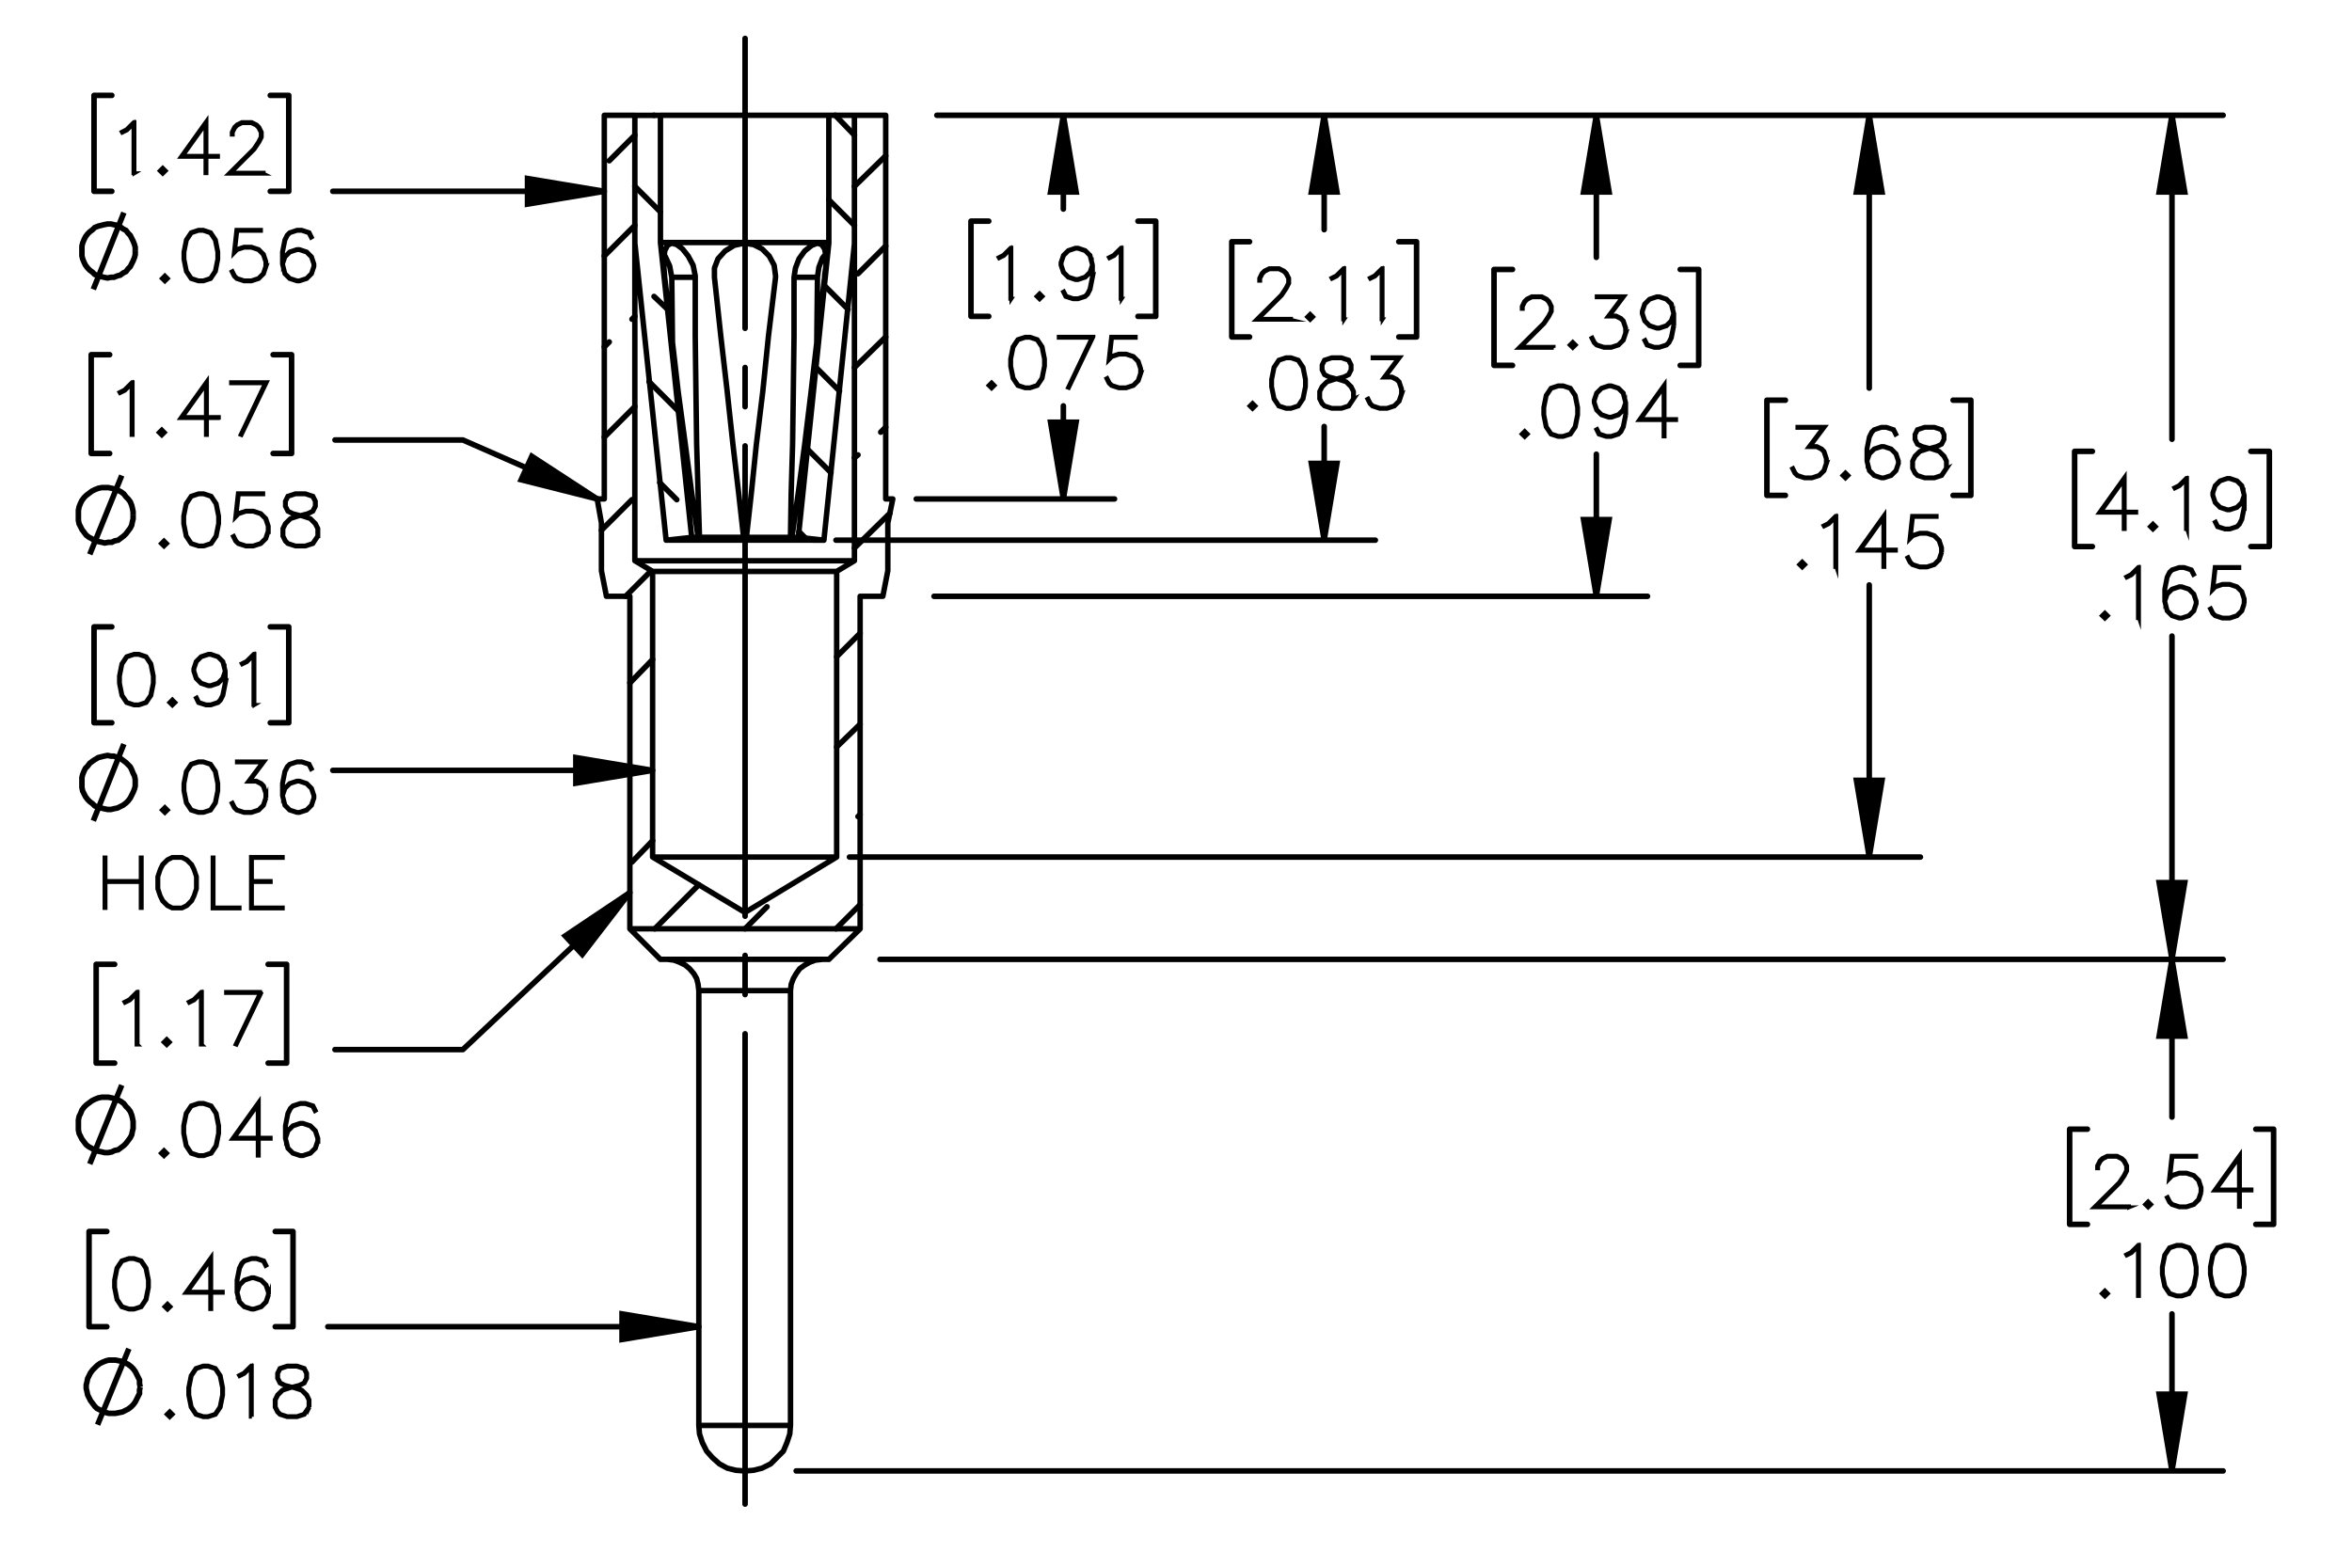 <?xml version="1.0" encoding="UTF-8"?><svg id="Layer_1" xmlns="http://www.w3.org/2000/svg" viewBox="0 0 216 144"><defs><style>.cls-1{stroke-dasharray:0 0 0 0 43.2 3.6 3.6 3.6;stroke-dashoffset:-2.314px;}.cls-1,.cls-2,.cls-3,.cls-4,.cls-5{stroke:#000;}.cls-1,.cls-3,.cls-4{stroke-linecap:round;stroke-linejoin:round;}.cls-1,.cls-3,.cls-4,.cls-5{fill:none;}.cls-1,.cls-3,.cls-5{stroke-width:.51px;}.cls-2{stroke-width:.35px;}.cls-2,.cls-5{stroke-miterlimit:10;}.cls-4{stroke-width:.5px;}</style></defs><path class="cls-2" d="m196.189,47.096h-1.058v1.5h-.102v-1.5h-2.268l2.37-3.307v3.205h1.058v.102Zm-1.16-.102v-2.887l-2.066,2.887h2.066Z"/><path class="cls-2" d="m198.008,48.374l-.29.284-.291-.284.291-.29.29.29Zm-.139,0l-.151-.151-.152.151.152.151.151-.151Z"/><path class="cls-2" d="m200.852,48.596h-.102v-4.529l-.582.59-.451.219-.05-.086.436-.222.678-.67h.071v4.699Z"/><path class="cls-2" d="m206.15,46.611l-.22,1.118-.23.454-.241.234-.684.223h-.458l-.695-.223-.23-.46.09-.052.217.426.634.213h.431l.646-.213.201-.21.216-.429.223-1.096v-.79l-.126.38-.465.463-.684.229h-.235l-.684-.229-.464-.463-.226-.683v-.234l.226-.683.464-.46.684-.229h.235l.684.229.465.46.226.905v1.121Zm-.1-1.114l-.216-.858-.424-.426-.646-.213h-.211l-.646.213-.424.426-.217.642v.21l.217.645.424.423.646.216h.211l.646-.216.424-.423.216-.639Z"/><path class="cls-2" d="m193.596,56.555l-.29.284-.291-.284.291-.29.29.29Zm-.139,0l-.151-.151-.152.151.152.151.151-.151Z"/><path class="cls-2" d="m196.44,56.777h-.102v-4.529l-.582.59-.451.219-.05-.086.436-.222.678-.67h.071v4.699Z"/><path class="cls-2" d="m201.739,55.456l-.226.682-.465.46-.684.223h-.235l-.684-.223-.464-.46-.226-.904v-1.121l.22-1.118.229-.457.241-.232.684-.229h.458l.696.229.23.46-.09.053-.217-.426-.635-.213h-.43l-.646.213-.201.21-.217.429-.223,1.096v.79l.127-.38.464-.463.684-.228h.235l.684.228.465.463.226.682v.235Zm-.1-.016v-.206l-.216-.645-.424-.423-.646-.216h-.211l-.646.216-.424.423-.217.639.217.858.424.426.646.213h.211l.646-.213.424-.426.216-.645Z"/><path class="cls-2" d="m206.15,55.456l-.226.682-.465.46-.684.223h-.678l-.684-.223-.241-.234-.223-.448.09-.049.22.435.204.21.646.213h.653l.646-.213.424-.426.216-.645v-.429l-.216-.645-.424-.423-.646-.216h-.653l-.646.216-.31.318.238-2.183h2.265v.102h-2.175l-.201,1.8.133-.127.684-.225h.678l.684.225.465.463.226.682v.457Z"/><path class="cls-2" d="m195.526,110.9h-3.226l2.3-2.287.436-.658.217-.432v-.417l-.217-.423-.207-.21-.428-.213h-.86l-.424.213-.21.21-.217.423v.21h-.1v-.234l.227-.464.234-.231.465-.229h.913l.461.229.235.231.229.464v.469l-.229.454-.449.67-2.139,2.13h2.987v.096Z"/><path class="cls-2" d="m197.569,110.635l-.291.284-.291-.284.291-.29.291.29Zm-.14,0l-.151-.151-.151.151.151.151.151-.151Z"/><path class="cls-2" d="m202.188,109.536l-.227.683-.464.46-.685.222h-.678l-.684-.222-.241-.235-.224-.447.09-.05.22.435.204.21.647.213h.653l.646-.213.424-.426.217-.645v-.429l-.217-.645-.424-.423-.646-.217h-.653l-.647.217-.309.317.238-2.183h2.266v.102h-2.176l-.202,1.8.134-.127.684-.226h.678l.685.226.464.463.227.683v.457Z"/><path class="cls-2" d="m206.773,109.357h-1.059v1.5h-.102v-1.5h-2.269l2.371-3.307v3.204h1.059v.102Zm-1.161-.102v-2.887l-2.067,2.887h2.067Z"/><path class="cls-2" d="m193.596,118.82l-.29.284-.291-.284.291-.29.29.29Zm-.139,0l-.151-.151-.152.151.152.151.151-.151Z"/><path class="cls-2" d="m196.44,119.043h-.102v-4.529l-.582.59-.451.219-.05-.086.436-.223.678-.67h.071v4.699Z"/><path class="cls-2" d="m201.739,117.058l-.22,1.118-.464.689-.69.222h-.458l-.69-.222-.461-.689-.223-1.118v-.679l.223-1.118.461-.689.69-.229h.458l.69.229.464.689.22,1.118v.679Zm-.1-.016v-.648l-.223-1.096-.424-.639-.64-.213h-.431l-.641.213-.427.639-.22,1.096v.648l.22,1.097.427.639.641.213h.431l.64-.213.424-.639.223-1.097Z"/><path class="cls-2" d="m206.15,117.058l-.22,1.118-.464.689-.69.222h-.458l-.69-.222-.461-.689-.223-1.118v-.679l.223-1.118.461-.689.69-.229h.458l.69.229.464.689.22,1.118v.679Zm-.1-.016v-.648l-.223-1.096-.424-.639-.64-.213h-.431l-.641.213-.427.639-.22,1.096v.648l.22,1.097.427.639.641.213h.431l.64-.213.424-.639.223-1.097Z"/><path class="cls-2" d="m167.779,42.577l-.227.682-.464.46-.685.223h-.678l-.684-.223-.241-.234-.224-.448.09-.049.22.435.204.21.647.213h.653l.646-.213.424-.426.217-.645v-.429l-.217-.645-.21-.201-.424-.216h-.756l1.331-1.769h-2.337v-.102h2.541l-1.331,1.77h.576l.464.228.235.241.227.682v.457Z"/><path class="cls-2" d="m169.773,43.676l-.291.284-.291-.284.291-.29.291.29Zm-.14,0l-.151-.151-.151.151.151.151.151-.151Z"/><path class="cls-2" d="m174.391,42.577l-.227.682-.464.46-.685.223h-.235l-.684-.223-.464-.46-.227-.904v-1.121l.22-1.118.23-.457.241-.232.684-.229h.458l.697.229.229.46-.09.053-.217-.426-.634-.213h-.431l-.646.213-.201.21-.217.429-.223,1.096v.79l.127-.38.464-.463.684-.228h.235l.685.228.464.463.227.682v.235Zm-.1-.016v-.206l-.217-.645-.424-.423-.646-.216h-.211l-.646.216-.424.423-.217.639.217.858.424.426.646.213h.211l.646-.213.424-.426.217-.645Z"/><path class="cls-2" d="m178.804,43.024l-.462.694-.69.223h-.9l-.684-.223-.241-.234-.23-.46v-.689l.23-.463.461-.454.705-.235-.477-.114-.464-.234-.232-.466v-.469l.232-.473.699-.229h.9l.697.229.234.473v.469l-.234.466-.465.234-.474.114.025.006.678.229.464.454.227.463v.689Zm-.1-.025v-.639l-.217-.423-.424-.432-.653-.213-.21-.059-.208.059-.652.213-.428.432-.213.423v.639l.213.423.204.21.647.213h.873l.641-.213.427-.633Zm-.223-2.655v-.42l-.211-.411-.634-.213h-.873l-.635.213-.21.411v.42l.21.417.424.207.647.167.646-.167.424-.207.211-.417Z"/><path class="cls-2" d="m165.8,51.859l-.29.284-.291-.284.291-.29.29.29Zm-.139,0l-.151-.151-.152.151.152.151.151-.151Z"/><path class="cls-2" d="m168.644,52.081h-.102v-4.529l-.582.59-.451.219-.05-.086.436-.222.678-.67h.071v4.699Z"/><path class="cls-2" d="m174.116,50.581h-1.058v1.5h-.102v-1.5h-2.268l2.37-3.307v3.205h1.058v.102Zm-1.16-.102v-2.887l-2.066,2.887h2.066Z"/><path class="cls-2" d="m178.355,50.76l-.226.682-.465.46-.684.223h-.678l-.684-.223-.241-.234-.223-.448.09-.049.22.435.204.21.646.213h.653l.646-.213.424-.426.216-.645v-.429l-.216-.645-.424-.423-.646-.216h-.653l-.646.216-.31.318.238-2.183h2.265v.102h-2.175l-.201,1.8.133-.127.684-.225h.678l.684.225.465.463.226.682v.457Z"/><path class="cls-2" d="m118.57,29.375h-3.222l2.297-2.288.436-.658.216-.432v-.416l-.216-.423-.207-.21-.427-.213h-.86l-.423.213-.211.21-.216.423v.21h-.1v-.235l.227-.463.234-.232.464-.229h.912l.461.229.235.232.229.463v.469l-.229.454-.448.67-2.137,2.13h2.983v.096Z"/><path class="cls-2" d="m120.611,29.109l-.291.284-.291-.284.291-.29.291.29Zm-.14,0l-.151-.151-.151.151.151.151.151-.151Z"/><path class="cls-2" d="m123.452,29.331h-.102v-4.529l-.581.59-.452.219-.049-.086.435-.222.678-.67h.07v4.699Z"/><path class="cls-2" d="m126.978,29.331h-.102v-4.529l-.581.59-.452.219-.049-.086.435-.222.678-.67h.07v4.699Z"/><path class="cls-2" d="m115.319,37.29l-.291.284-.291-.284.291-.29.291.29Zm-.14,0l-.151-.151-.151.151.151.151.151-.151Z"/><path class="cls-2" d="m119.938,35.526l-.221,1.118-.464.689-.69.223h-.458l-.69-.223-.461-.689-.223-1.118v-.679l.223-1.118.461-.689.69-.229h.458l.69.229.464.689.221,1.118v.679Zm-.1-.015v-.648l-.223-1.096-.424-.639-.641-.213h-.431l-.641.213-.427.639-.22,1.096v.648l.22,1.096.427.639.641.213h.431l.641-.213.424-.639.223-1.096Z"/><path class="cls-2" d="m124.352,36.638l-.462.694-.69.223h-.9l-.684-.223-.241-.234-.23-.46v-.689l.23-.463.461-.454.705-.235-.477-.114-.464-.234-.232-.466v-.469l.232-.473.699-.229h.9l.697.229.234.473v.469l-.234.466-.465.234-.474.114.025.006.678.229.464.454.227.463v.689Zm-.1-.025v-.639l-.217-.423-.424-.432-.653-.213-.21-.059-.208.059-.652.213-.428.432-.213.423v.639l.213.423.204.21.647.213h.873l.641-.213.427-.633Zm-.223-2.655v-.42l-.211-.411-.634-.213h-.873l-.635.213-.21.411v.42l.21.417.424.207.647.167.646-.167.424-.207.211-.417Z"/><path class="cls-2" d="m128.765,36.19l-.227.682-.464.46-.685.223h-.678l-.684-.223-.241-.234-.224-.448.09-.049.22.435.204.21.647.213h.653l.646-.213.424-.426.217-.645v-.429l-.217-.645-.21-.201-.424-.216h-.756l1.331-1.769h-2.337v-.102h2.541l-1.331,1.77h.576l.464.228.235.241.227.682v.457Z"/><path class="cls-2" d="m142.685,31.953h-3.226l2.3-2.288.436-.658.217-.432v-.416l-.217-.423-.207-.21-.428-.213h-.86l-.424.213-.21.21-.217.423v.21h-.1v-.235l.227-.463.234-.232.465-.229h.913l.461.229.235.232.229.463v.469l-.229.454-.449.67-2.139,2.13h2.987v.096Z"/><path class="cls-2" d="m144.728,31.687l-.291.284-.291-.284.291-.29.291.29Zm-.14,0l-.151-.151-.151.151.151.151.151-.151Z"/><path class="cls-2" d="m149.347,30.588l-.227.682-.464.46-.685.223h-.678l-.684-.223-.241-.234-.224-.448.09-.049.22.435.204.21.647.213h.653l.646-.213.424-.426.217-.645v-.429l-.217-.645-.21-.201-.424-.216h-.756l1.331-1.769h-2.337v-.102h2.541l-1.331,1.77h.576l.464.228.235.241.227.682v.457Z"/><path class="cls-2" d="m153.76,29.924l-.221,1.118-.229.454-.241.234-.685.223h-.458l-.696-.223-.229-.46.09-.052.216.426.635.213h.431l.646-.213.201-.21.217-.429.223-1.096v-.79l-.127.38-.464.463-.685.229h-.235l-.684-.229-.464-.463-.227-.683v-.234l.227-.683.464-.46.684-.229h.235l.685.229.464.46.227.905v1.121Zm-.1-1.114l-.217-.858-.424-.426-.646-.213h-.211l-.646.213-.424.426-.217.642v.21l.217.645.424.423.646.216h.211l.646-.216.424-.423.217-.639Z"/><path class="cls-2" d="m140.315,39.869l-.291.284-.291-.284.291-.29.291.29Zm-.14,0l-.151-.151-.151.151.151.151.151-.151Z"/><path class="cls-2" d="m144.933,38.106l-.221,1.118-.464.689-.69.223h-.458l-.69-.223-.461-.689-.223-1.118v-.679l.223-1.118.461-.689.69-.229h.458l.69.229.464.689.221,1.118v.679Zm-.1-.015v-.648l-.223-1.096-.424-.639-.641-.213h-.431l-.641.213-.427.639-.22,1.096v.648l.22,1.096.427.639.641.213h.431l.641-.213.424-.639.223-1.096Z"/><path class="cls-2" d="m149.347,38.106l-.221,1.118-.229.454-.241.234-.685.223h-.458l-.696-.223-.229-.46.09-.052.216.426.635.213h.431l.646-.213.201-.21.217-.429.223-1.096v-.79l-.127.38-.464.463-.685.229h-.235l-.684-.229-.464-.463-.227-.683v-.234l.227-.683.464-.46.684-.229h.235l.685.229.464.46.227.905v1.121Zm-.1-1.114l-.217-.858-.424-.426-.646-.213h-.211l-.646.213-.424.426-.217.642v.21l.217.645.424.423.646.216h.211l.646-.216.424-.423.217-.639Z"/><path class="cls-2" d="m153.933,38.591h-1.059v1.5h-.102v-1.5h-2.269l2.371-3.307v3.205h1.059v.102Zm-1.161-.102v-2.887l-2.067,2.887h2.067Z"/><path class="cls-2" d="m92.884,27.446h-.102v-4.529l-.582.59-.451.219-.049-.086.435-.222.677-.67h.071v4.699Z"/><path class="cls-2" d="m95.762,27.224l-.29.284-.29-.284.29-.29.29.29Zm-.139,0l-.151-.151-.151.151.151.151.151-.151Z"/><path class="cls-2" d="m100.376,25.461l-.22,1.118-.229.454-.241.234-.683.223h-.458l-.696-.223-.229-.46.09-.052.216.426.634.213h.43l.646-.213.201-.21.216-.429.223-1.096v-.79l-.127.38-.464.463-.683.229h-.235l-.684-.229-.464-.463-.226-.683v-.234l.226-.683.464-.46.684-.229h.235l.683.229.464.46.226.905v1.121Zm-.099-1.114l-.216-.858-.424-.426-.646-.213h-.21l-.646.213-.423.426-.217.642v.21l.217.645.423.423.646.216h.21l.646-.216.424-.423.216-.639Z"/><path class="cls-2" d="m103.014,27.446h-.102v-4.529l-.582.59-.451.219-.049-.086.435-.222.677-.67h.071v4.699Z"/><path class="cls-2" d="m91.355,35.405l-.291.284-.291-.284.291-.29.291.29Zm-.139,0l-.152-.151-.151.151.151.151.152-.151Z"/><path class="cls-2" d="m95.972,33.642l-.22,1.118-.464.689-.69.223h-.459l-.69-.223-.461-.689-.223-1.118v-.679l.223-1.118.461-.689.69-.229h.459l.69.229.464.689.22,1.118v.679Zm-.099-.015v-.648l-.223-1.096-.424-.639-.641-.213h-.43l-.641.213-.427.639-.22,1.096v.648l.22,1.096.427.639.641.213h.43l.641-.213.424-.639.223-1.096Z"/><path class="cls-2" d="m100.42,30.928l-2.26,4.711-.086-.034,2.179-4.576h-3.024v-.102h3.191Z"/><path class="cls-2" d="m104.8,34.306l-.226.682-.464.46-.684.223h-.678l-.684-.223-.242-.234-.223-.448.09-.049.22.435.204.21.647.213h.653l.647-.213.424-.426.217-.645v-.429l-.217-.645-.424-.423-.647-.216h-.653l-.647.216-.31.318.238-2.183h2.266v.102h-2.176l-.201,1.8.133-.127.684-.225h.678l.684.225.464.463.226.682v.457Z"/><path class="cls-2" d="m12.355,15.912h-.102v-4.529l-.582.59-.452.219-.05-.086.436-.222.677-.67h.071v4.699Z"/><path class="cls-2" d="m15.236,15.69l-.291.284-.29-.284.29-.29.291.29Zm-.139,0l-.152-.151-.151.151.151.151.152-.151Z"/><path class="cls-2" d="m20.024,14.412h-1.058v1.5h-.102v-1.5h-2.268l2.37-3.307v3.205h1.058v.102Zm-1.16-.102v-2.887l-2.066,2.887h2.066Z"/><path class="cls-2" d="m24.214,15.956h-3.224l2.299-2.288.436-.658.217-.432v-.416l-.217-.423-.207-.21-.427-.213h-.86l-.424.213-.21.21-.217.423v.21h-.099v-.235l.226-.463.235-.232.464-.229h.913l.461.229.235.232.229.463v.469l-.229.454-.449.67-2.138,2.13h2.985v.096Z"/><path class="cls-5" d="m8.57,26.578l2.806-7.048m1.044,3.524v-.326l-.065-.261-.131-.326-.131-.261-.131-.261-.196-.196-.196-.261-.261-.131-.261-.196-.261-.131-.326-.065-.261-.065h-.326l-.326.065-.261.065-.261.065-.326.131-.196.196-.261.196-.196.196-.196.261-.131.261-.131.326-.065.261v.914l.065.261.131.326.131.261.196.261.196.196.261.196.196.196.326.131.261.065.261.065.326.065.326-.065h.261l.326-.131.261-.065.261-.196.261-.131.196-.261.196-.196.131-.261.131-.261.131-.326.065-.261v-.326"/><path class="cls-2" d="m15.432,25.582l-.291.284-.291-.284.291-.29.291.29Zm-.139,0l-.152-.151-.151.151.151.151.152-.151Z"/><path class="cls-2" d="m20.05,23.819l-.22,1.118-.464.689-.69.223h-.459l-.69-.223-.461-.689-.223-1.118v-.679l.223-1.118.461-.689.69-.229h.459l.69.229.464.689.22,1.118v.679Zm-.099-.015v-.648l-.223-1.096-.424-.639-.641-.213h-.43l-.641.213-.427.639-.22,1.096v.648l.22,1.096.427.639.641.213h.43l.641-.213.424-.639.223-1.096Z"/><path class="cls-2" d="m24.464,24.483l-.226.682-.464.46-.684.223h-.678l-.684-.223-.242-.234-.223-.448.09-.049.22.435.204.21.647.213h.653l.647-.213.424-.426.217-.645v-.429l-.217-.645-.424-.423-.647-.216h-.653l-.647.216-.31.318.238-2.183h2.266v.102h-2.176l-.201,1.8.133-.127.684-.225h.678l.684.225.464.463.226.682v.457Z"/><path class="cls-2" d="m28.877,24.483l-.226.682-.464.46-.684.223h-.235l-.684-.223-.464-.46-.226-.904v-1.121l.22-1.118.229-.457.241-.232.684-.229h.458l.696.229.229.46-.09.053-.216-.426-.635-.213h-.43l-.647.213-.201.21-.216.429-.223,1.096v.79l.127-.38.464-.463.684-.228h.235l.684.228.464.463.226.682v.235Zm-.099-.016v-.206l-.217-.645-.424-.423-.647-.216h-.21l-.647.216-.424.423-.217.639.217.858.424.426.647.213h.21l.647-.213.424-.426.217-.645Z"/><path class="cls-2" d="m14.127,62.767l-.22,1.118-.464.689-.69.223h-.458l-.69-.223-.461-.689-.223-1.118v-.679l.223-1.118.461-.689.69-.229h.458l.69.229.464.689.22,1.118v.679Zm-.099-.015v-.648l-.223-1.096-.424-.639-.641-.213h-.43l-.64.213-.427.639-.219,1.096v.648l.219,1.096.427.639.64.213h.43l.641-.213.424-.639.223-1.096Z"/><path class="cls-2" d="m16.119,64.53l-.291.284-.29-.284.29-.29.291.29Zm-.139,0l-.152-.151-.151.151.151.151.152-.151Z"/><path class="cls-2" d="m20.735,62.767l-.22,1.118-.229.454-.241.234-.684.223h-.458l-.696-.223-.229-.46.09-.052.216.426.634.213h.43l.646-.213.201-.21.217-.429.223-1.096v-.79l-.127.38-.464.463-.684.229h-.235l-.684-.229-.464-.463-.226-.683v-.234l.226-.683.464-.46.684-.229h.235l.684.229.464.46.226.905v1.121Zm-.099-1.114l-.217-.858-.424-.426-.646-.213h-.21l-.646.213-.424.426-.217.642v.21l.217.645.424.423.646.216h.21l.646-.216.424-.423.217-.639Z"/><path class="cls-2" d="m23.373,64.752h-.102v-4.529l-.582.59-.452.219-.05-.086.436-.222.677-.67h.071v4.699Z"/><path class="cls-5" d="m8.57,75.395l2.806-7.048m1.044,3.524v-.261l-.065-.326-.131-.261-.131-.326-.131-.261-.196-.196-.196-.196-.261-.196-.261-.196-.261-.065-.326-.131h-.261l-.326-.065-.326.065-.261.065-.261.065-.326.196-.196.131-.261.196-.196.261-.196.196-.131.261-.131.326-.065.261v.914l.065.326.131.261.131.261.196.261.196.196.261.196.196.196.326.131.261.065.261.065.326.065h.326l.261-.065.326-.065.261-.131.261-.131.261-.196.196-.196.196-.261.131-.261.131-.261.131-.326.065-.261v-.326"/><path class="cls-2" d="m15.432,74.407l-.291.284-.291-.284.291-.29.291.29Zm-.139,0l-.152-.151-.151.151.151.151.152-.151Z"/><path class="cls-2" d="m20.05,72.644l-.22,1.118-.464.689-.69.222h-.459l-.69-.222-.461-.689-.223-1.118v-.679l.223-1.118.461-.689.69-.229h.459l.69.229.464.689.22,1.118v.679Zm-.099-.015v-.648l-.223-1.096-.424-.639-.641-.213h-.43l-.641.213-.427.639-.22,1.096v.648l.22,1.096.427.639.641.213h.43l.641-.213.424-.639.223-1.096Z"/><path class="cls-2" d="m24.464,73.309l-.226.683-.464.46-.684.222h-.678l-.684-.222-.242-.235-.223-.447.09-.05.22.435.204.21.647.213h.653l.647-.213.424-.426.217-.645v-.429l-.217-.645-.21-.201-.424-.216h-.755l1.331-1.769h-2.337v-.102h2.541l-1.331,1.77h.576l.464.228.235.241.226.682v.457Z"/><path class="cls-2" d="m28.877,73.309l-.226.683-.464.46-.684.222h-.235l-.684-.222-.464-.46-.226-.905v-1.121l.22-1.118.229-.457.241-.232.684-.229h.458l.696.229.229.46-.09.053-.216-.426-.635-.213h-.43l-.647.213-.201.21-.216.429-.223,1.096v.79l.127-.38.464-.463.684-.228h.235l.684.228.464.463.226.683v.234Zm-.099-.016v-.207l-.217-.645-.424-.423-.647-.216h-.21l-.647.216-.424.423-.217.639.217.858.424.426.647.213h.21l.647-.213.424-.426.217-.645Z"/><path class="cls-2" d="m13.02,83.406h-.102v-2.384h-3.223v2.384h-.099v-4.649h.099v2.164h3.223v-2.164h.102v4.649Z"/><path class="cls-2" d="m18.091,81.641l-.229.676-.223.457-.454.454-.464.222h-.912l-.46-.222-.458-.454-.219-.457-.229-.676v-1.118l.229-.676.219-.457.458-.454.46-.229h.912l.464.229.454.454.223.457.229.676v1.118Zm-.102-.013v-1.093l-.216-.651-.219-.43-.433-.432-.423-.213h-.859l-.427.213-.429.432-.223.43-.213.651v1.093l.213.651.223.43.429.432.427.213h.859l.423-.213.433-.432.219-.43.216-.651Z"/><path class="cls-2" d="m22.007,83.449h-2.488v-4.692h.099v4.597h2.389v.096Z"/><path class="cls-2" d="m25.973,83.449h-2.93v-4.742h2.93v.102h-2.831v2.111h1.725v.102h-1.725v2.331h2.831v.096Z"/><path class="cls-2" d="m13.679,118.266l-.22,1.118-.464.689-.69.222h-.459l-.69-.222-.461-.689-.223-1.118v-.679l.223-1.118.461-.689.69-.229h.459l.69.229.464.689.22,1.118v.679Zm-.099-.016v-.648l-.223-1.096-.424-.639-.641-.213h-.43l-.641.213-.427.639-.22,1.096v.648l.22,1.097.427.639.641.213h.43l.641-.213.424-.639.223-1.097Z"/><path class="cls-2" d="m15.672,120.028l-.291.284-.291-.284.291-.29.291.29Zm-.139,0l-.152-.151-.151.151.151.151.152-.151Z"/><path class="cls-2" d="m20.464,118.751h-1.059v1.5h-.102v-1.5h-2.269l2.371-3.307v3.204h1.059v.102Zm-1.161-.102v-2.887l-2.067,2.887h2.067Z"/><path class="cls-2" d="m24.704,118.93l-.226.683-.464.46-.684.222h-.235l-.684-.222-.464-.46-.226-.905v-1.12l.22-1.118.229-.457.241-.231.684-.229h.458l.696.229.229.46-.09.053-.216-.426-.635-.213h-.43l-.647.213-.201.21-.216.429-.223,1.096v.791l.127-.38.464-.463.684-.229h.235l.684.229.464.463.226.683v.234Zm-.099-.016v-.207l-.217-.644-.424-.424-.647-.216h-.21l-.647.216-.424.424-.217.639.217.858.424.426.647.213h.21l.647-.213.424-.426.217-.645Z"/><path class="cls-5" d="m8.962,130.869l2.872-6.983m1.044,3.524l-.065-.326v-.326l-.131-.261-.131-.261-.131-.261-.196-.261-.196-.196-.261-.196-.261-.131-.261-.131-.326-.065-.326-.065h-.587l-.261.065-.326.131-.261.131-.261.196-.196.196-.196.196-.196.261-.131.261-.131.261-.065.326-.065.261v.326l.065.261.065.326.131.261.131.261.196.261.196.261.196.196.261.131.261.131.326.131.261.065h.587l.326-.065.326-.065.261-.131.261-.131.261-.196.196-.196.196-.261.131-.261.131-.261.131-.261v-.326l.065-.261"/><path class="cls-2" d="m15.876,129.91l-.291.284-.29-.284.29-.29.291.29Zm-.139,0l-.152-.151-.151.151.151.151.152-.151Z"/><path class="cls-2" d="m20.491,128.148l-.22,1.118-.464.689-.69.222h-.458l-.69-.222-.461-.689-.223-1.118v-.679l.223-1.118.461-.689.69-.229h.458l.69.229.464.689.22,1.118v.679Zm-.099-.016v-.648l-.223-1.096-.424-.639-.641-.213h-.43l-.64.213-.427.639-.219,1.096v.648l.219,1.097.427.639.64.213h.43l.641-.213.424-.639.223-1.097Z"/><path class="cls-2" d="m23.13,130.133h-.102v-4.529l-.582.59-.452.219-.05-.086.436-.223.677-.67h.071v4.699Z"/><path class="cls-2" d="m28.43,129.259l-.461.695-.69.222h-.9l-.684-.222-.242-.235-.229-.46v-.689l.229-.463.461-.454.706-.234-.477-.114-.464-.234-.232-.467v-.469l.232-.473.699-.229h.9l.696.229.235.473v.469l-.235.467-.464.234-.474.114.025.006.678.229.464.454.226.463v.689Zm-.099-.024v-.639l-.217-.424-.424-.432-.653-.213-.21-.059-.207.059-.653.213-.427.432-.213.424v.639l.213.423.204.21.646.213h.873l.64-.213.427-.633Zm-.223-2.655v-.42l-.21-.41-.634-.213h-.873l-.634.213-.21.41v.42l.21.417.424.207.647.166.646-.166.424-.207.21-.417Z"/><path class="cls-2" d="m12.185,39.956h-.105v-4.675l-.6.608-.466.227-.051-.089.451-.23.699-.691h.073v4.85Z"/><path class="cls-2" d="m15.157,39.726l-.3.293-.3-.293.3-.299.3.299Zm-.144,0l-.156-.156-.157.156.157.156.156-.156Z"/><path class="cls-2" d="m20.101,38.407h-1.092v1.549h-.105v-1.549h-2.34l2.446-3.413v3.308h1.092v.105Zm-1.198-.105v-2.979l-2.133,2.979h2.133Z"/><path class="cls-2" d="m24.51,35.105l-2.331,4.863-.089-.035,2.248-4.723h-3.12v-.105h3.292Z"/><path class="cls-5" d="m8.244,50.921l2.937-7.244m1.044,3.655v-.326l-.065-.326-.065-.261-.131-.326-.196-.261-.196-.196-.196-.261-.261-.196-.261-.131-.326-.131-.261-.065-.326-.065h-.587l-.326.065-.326.131-.261.131-.261.196-.261.196-.196.196-.196.261-.131.261-.131.326-.065.326v.914l.065.326.131.261.131.261.196.261.196.261.261.196.261.131.261.196.326.065.326.065.261.065.326-.065h.326l.261-.131.326-.065.261-.196.261-.196.196-.196.196-.261.196-.261.131-.261.065-.326.065-.261v-.326"/><path class="cls-2" d="m15.362,49.925l-.3.293-.3-.293.3-.299.3.299Zm-.144,0l-.156-.156-.157.156.157.156.156-.156Z"/><path class="cls-2" d="m20.128,48.106l-.227,1.153-.479.71-.712.23h-.473l-.712-.23-.476-.71-.23-1.153v-.701l.23-1.154.476-.71.712-.236h.473l.712.236.479.71.227,1.154v.701Zm-.102-.016v-.669l-.23-1.131-.438-.659-.661-.22h-.444l-.661.22-.441.659-.227,1.131v.669l.227,1.131.441.66.661.22h.444l.661-.22.438-.66.23-1.131Z"/><path class="cls-2" d="m24.684,48.791l-.233.704-.479.475-.706.23h-.7l-.706-.23-.249-.242-.23-.462.093-.051.227.449.211.217.667.22h.674l.667-.22.438-.44.224-.666v-.443l-.224-.666-.438-.436-.667-.223h-.674l-.667.223-.319.328.246-2.253h2.338v.105h-2.246l-.207,1.858.137-.13.706-.233h.7l.706.233.479.477.233.705v.472Z"/><path class="cls-2" d="m29.239,49.253l-.476.717-.712.23h-.93l-.706-.23-.249-.242-.236-.475v-.71l.236-.478.476-.469.729-.242-.492-.118-.479-.242-.24-.481v-.484l.24-.487.722-.236h.93l.719.236.243.487v.484l-.243.481-.479.242-.489.118.025.006.7.236.479.469.233.478v.71Zm-.102-.025v-.66l-.224-.436-.438-.446-.674-.22-.217-.06-.214.06-.674.22-.441.446-.22.436v.66l.22.436.211.217.667.22h.901l.662-.22.441-.653Zm-.23-2.741v-.433l-.217-.424-.655-.22h-.901l-.655.22-.217.424v.433l.217.43.438.213.667.172.667-.172.438-.213.217-.43Z"/><path class="cls-2" d="m12.642,95.956h-.105v-4.675l-.6.608-.466.227-.051-.09.45-.229.699-.692h.073v4.851Z"/><path class="cls-2" d="m15.613,95.727l-.3.293-.3-.293.3-.3.3.3Zm-.144,0l-.157-.156-.156.156.156.156.157-.156Z"/><path class="cls-2" d="m18.546,95.956h-.105v-4.675l-.6.608-.466.227-.051-.09.45-.229.699-.692h.073v4.851Z"/><path class="cls-2" d="m24.048,91.106l-2.33,4.863-.089-.035,2.247-4.723h-3.118v-.105h3.291Z"/><path class="cls-5" d="m8.244,106.918l2.937-7.244m1.044,3.655v-.326l-.065-.326-.065-.261-.131-.326-.196-.261-.196-.196-.196-.261-.261-.196-.261-.131-.326-.131-.261-.065-.326-.065h-.587l-.326.065-.326.131-.261.131-.261.196-.261.196-.196.196-.196.261-.131.326-.131.261-.065.326v.914l.065.326.131.261.131.261.196.261.196.261.261.196.261.131.261.196.326.065.326.065.261.065h.326l.326-.065.261-.131.326-.065.261-.196.261-.196.196-.196.196-.261.196-.261.131-.261.065-.326.065-.261v-.326"/><path class="cls-2" d="m15.362,105.927l-.3.293-.3-.293.3-.3.3.3Zm-.144,0l-.156-.156-.157.156.157.156.156-.156Z"/><path class="cls-2" d="m20.128,104.107l-.227,1.153-.479.711-.712.23h-.473l-.712-.23-.476-.711-.23-1.153v-.701l.23-1.153.476-.711.712-.236h.473l.712.236.479.711.227,1.153v.701Zm-.102-.017v-.669l-.23-1.131-.438-.66-.661-.22h-.444l-.661.22-.441.66-.227,1.131v.669l.227,1.132.441.659.661.221h.444l.661-.221.438-.659.23-1.132Z"/><path class="cls-2" d="m24.862,104.607h-1.092v1.549h-.105v-1.549h-2.342l2.447-3.413v3.308h1.092v.105Zm-1.198-.105v-2.979l-2.134,2.979h2.134Z"/><path class="cls-2" d="m29.239,104.792l-.233.705-.479.475-.706.23h-.243l-.706-.23-.479-.475-.233-.935v-1.156l.227-1.153.237-.472.249-.239.706-.236h.473l.719.236.236.475-.092.055-.224-.44-.655-.22h-.444l-.667.22-.208.217-.224.443-.23,1.131v.816l.131-.393.479-.477.706-.236h.243l.706.236.479.477.233.704v.242Zm-.102-.016v-.214l-.224-.666-.438-.436-.667-.223h-.217l-.667.223-.438.436-.224.66.224.886.438.44.667.221h.217l.667-.221.438-.44.224-.666Z"/><path class="cls-5" d="m57.845,81.987l-4.373,5.678-1.566-1.697,5.939-3.981m-3.002-36.156l-6.983-1.762.979-2.154,6.004,3.916"/><path class="cls-5" d="m64.175,121.863l-7.048,1.175v-2.349l7.048,1.175m-4.242-51.102l-7.048,1.175v-2.349l7.048,1.175m-4.438-53.19l-7.048,1.175v-2.349l7.048,1.175m42.16,28.259l-1.175-7.048h2.349l-1.175,7.048m0-35.242l1.175,7.048h-2.349l1.175-7.048m48.948,44.184l-1.175-7.048h2.349l-1.175,7.048m0-44.184l1.175,7.048h-2.349l1.175-7.048m-24.996,39.028l-1.175-7.048h2.349l-1.175,7.048m0-39.028l1.175,7.048h-2.349l1.175-7.048m50.057,68.135l-1.175-7.048h2.349l-1.175,7.048m0-68.135l1.175,7.048h-2.349l1.175-7.048m27.802,124.523l-1.175-7.048h2.349l-1.175,7.048m0-46.99l1.175,7.048h-2.349l1.175-7.048m0,0l-1.175-7.048h2.349l-1.175,7.048m0-77.533l1.175,7.048h-2.349l1.175-7.048"/><line class="cls-1" x1="68.426" y1="140.471" x2="68.426" y2="3.529"/><path class="cls-3" d="m42.508,96.41l15.337-14.423m-27.084,14.423h11.748m0-55.996l12.335,5.417m-24.082-5.417h11.748"/><path class="cls-3" d="m26.322,97.65h-1.697m1.697-9.072v9.072m-1.697-9.072h1.697m-17.491,9.072h1.697m-1.697-9.072v9.072m1.697-9.072h-1.697m17.948-46.925h-1.697m1.697-9.072v9.072m-1.697-9.072h1.697m-18.404,9.072h1.697m-1.697-9.072v9.072m1.697-9.072h-1.697"/><path class="cls-3" d="m64.175,121.863H30.108m-3.198,0h-1.632m1.632-8.745v8.745m-1.632-8.745h1.632m-18.731,8.745h1.632m-1.632-8.745v8.745m1.632-8.745h-1.632m51.754-42.356h-29.369m-4.046-4.373h-1.697m1.697-8.811v8.811m-1.697-8.811h1.697m-17.882,8.811h1.632m-1.632-8.811v8.811m1.632-8.811h-1.632M55.495,17.572h-24.931m-4.046,0h-1.697m1.697-8.811v8.811m-1.697-8.811h1.697m-17.882,8.811h1.632m-1.632-8.811v8.811m1.632-8.811h-1.632m89.02,37.07v-8.55m0-26.693v8.615m-13.51,26.628h18.209m-16.316-35.242h16.316m3.785,18.47h-1.632m1.632-8.745v8.745m-1.632-8.745h1.632m-16.969,8.745h1.632m-1.632-8.745v8.745m1.632-8.745h-1.632m57.432,34.459v-13.053m0-31.131v13.053m-60.826,31.131h65.525M86.039,10.588h65.264m4.699,22.973h-1.697m1.697-8.811v8.811m-1.697-8.811h1.697m-18.796,8.811h1.697m-1.697-8.811v8.811m1.697-8.811h-1.697m-15.598,24.866v-10.442m0-28.586v10.508m-44.836,28.52h49.535M86.039,10.588h40.268m3.785,20.362h-1.632m1.632-8.745v8.745m-1.632-8.745h1.632m-16.969,8.745h1.632m-1.632-8.745v8.745m1.632-8.745h-1.632m58.542,56.519v-24.996m0-43.139v25.061m-93.654,43.074h98.353M86.039,10.588h90.325m4.634,34.916h-1.632m1.632-8.745v8.745m-1.632-8.745h1.632m-18.731,8.745h1.697m-1.697-8.745v8.745m1.697-8.745h-1.697m37.2,98.353v-14.423m0-32.567v14.489m-126.351,32.501h131.05m-123.349-46.99h123.349m4.634,24.343h-1.632m1.632-8.745v8.745m-1.632-8.745h1.632m-18.731,8.745h1.632m-1.632-8.745v8.745m1.632-8.745h-1.632m9.398-15.598v-29.695m0-47.838v29.76m-118.65,47.773h123.349M86.039,10.588h118.128m4.242,39.615h-1.697m1.697-8.745v8.745m-1.697-8.745h1.697m-17.882,8.745h1.632m-1.632-8.745v8.745m1.632-8.745h-1.632"/><path d="m57.845,81.987l-4.373,5.678-1.566-1.697m2.937-40.137l-6.983-1.762.979-2.154"/><path d="m64.175,121.863l-7.048,1.175v-2.349m2.806-49.927l-7.048,1.175v-2.349m2.611-52.015l-7.048,1.175v-2.349m49.209,29.434l-1.175-7.048h2.349m-1.175-28.194l1.175,7.048h-2.349m50.123,37.135l-1.175-7.048h2.349m-1.175-37.135l1.175,7.048h-2.349m-23.821,31.979l-1.175-7.048h2.349m-1.175-31.979l1.175,7.048h-2.349m51.232,61.087l-1.175-7.048h2.349m-1.175-61.087l1.175,7.048h-2.349m28.977,117.475l-1.175-7.048h2.349m-1.175-39.941l1.175,7.048h-2.349m1.175-7.048l-1.175-7.048h2.349m-1.175-70.485l1.175,7.048h-2.349"/><path class="cls-3" d="m61.304,28.405l-1.24-1.175m2.088,18.666l-1.566-1.566m.065-24.866l-2.349-2.349m3.981,20.623l-2.676-2.676m18.861-22.647l-1.762-1.827m1.175,17.817l-2.154-2.154m.587,17.164l-2.154-2.154m4.307-20.558l-2.349-2.349m.979,17.556l-2.154-2.154m-.979,15.663l-.587-.587m-4.96,36.483l2.023-2.023m8.354-8.289l.196-.196m-20.95,4.373l1.893-1.958m16.903-16.903l2.154-2.154m-21.145,4.569l2.088-2.154m20.95-20.884l.457-.457m-2.872,2.806l.326-.261m-23.56,6.918l2.806-2.806m20.754-20.754l2.545-2.545m-23.299,6.722l.261-.261m-2.806,2.806l.457-.457m0-16.642l2.349-2.349m18.47,72.9l2.219-2.219m-18.861,2.219l4.046-4.046m12.661-12.661l2.154-2.088m-.522-16.185l3.263-3.198m-24.278,7.636l2.349-2.349m18.666-18.666l2.872-2.806m-25.845,9.202l2.806-2.806m20.166-20.232l2.872-2.806m-25.845,9.202l2.806-2.806"/><line class="cls-3" x1="60.064" y1="10.588" x2="60.064" y2="10.588"/><path class="cls-4" d="m64.175,130.935h4.242m0,0h4.177m-8.419-39.941h4.242m0,0h4.177m-17.752-45.163h.653m25.845,0h.653M55.495,10.588h2.806m20.166,0h2.872m-2.349,44.184v30.544m2.088-30.544h-2.088m2.545-2.349l-.457,2.349m.457-6.722v4.373m.457-6.592l-.457,2.219m-26.301,0l-.392-2.219m.392,6.592v-4.373m.457,6.722l-.457-2.349m2.611,2.349h-2.154m2.154,30.544v-30.544m2.088,23.952l8.484,5.091m0,0l8.419-5.091m-16.903-26.236v26.236m16.903,0h-16.903m16.903,0v-26.236M58.302,10.588v40.92m20.166,0V10.588m0,40.92h-20.166m0,0l1.632.979m0,0h16.903m0,0l1.632-.979m-22.973-5.678V10.588m25.845,0v35.242m-23.495,39.485h21.145m-18.339,2.806h7.766m0,0h7.701m-7.636-38.506l.065-.261m6.069.261h-6.135m6.526-18.078l.065-6.069m-2.48,23.887l2.023.261m-12.922-24.148l.065,6.069m6.526,17.817v.261m-6.135,0l2.088-.261m4.046.261h-6.135m-1.175-26.236l.131.196.392.848.196,1.044m0,0h2.154m11.225,0l.131-.914.326-.848.261-.326m-.718,2.088h-2.154m1.762,24.148l-1.958-.261m3.394-38.767h2.349m-2.806,39.028l-2.349-.261m2.806-38.767v11.682m0-11.682h-15.467m17.817,0v11.748m-16.381,27.28h-.914m2.937-.261l-2.023.261m2.023-.261h-.587m.587,0l-.587-4.112-.587-4.438-.653-4.83-.587-5.091-.653-5.417m0,0l-.065-.848v-.848l.065-.718.261-.522.392-.196.457.131.522.392.522.653.457.848.196.979v.131m0,0v5.417l.065,5.091.065,4.83.131,4.438.131,4.112m4.046,0h-4.046m4.046,0l-.457-4.112-.522-4.438-.522-4.83-.587-5.091-.587-5.417m0,0v-.848l.326-.848.653-.718.848-.522.914-.196.848.131.783.392.653.653.457.848.131.979v.131m0,0l-.653,5.417-.522,5.091-.587,4.83-.457,4.438-.457,4.112m4.046,0h-4.046m4.046,0l.065-4.112.131-4.438.065-4.83.065-5.091v-5.417m0,0l.131-.848.326-.848.522-.718.653-.522.522-.196.392.131.261.392.131.653v.848l-.131.979v.131m0,0l-.653,5.417-.587,5.091-.587,4.83-.587,4.438-.587,4.112m.587,0h-.587m3.394-27.084l-2.806,27.084m2.806-27.084h-15.467m17.817.065l-2.806,27.28m0,0h-.979m-13.51,0l-2.872-27.28m5.221,27.019l-2.349.261m2.349-.261l-2.872-27.084m0,0v-11.682m-2.349,0h2.349m-2.349,11.748v-11.748m14.293,120.347v-39.941m-8.419,0v39.941m4.242,4.177l.783-.065.783-.196.783-.392.587-.587.587-.587.326-.783.261-.783.065-.783m-8.419,0l.065.783.261.783.392.783.522.587.653.587.718.392.783.196.848.065m4.177-44.118l.065-.587.196-.522.261-.457.326-.457.457-.326.457-.261.522-.196.587-.065m-14.097,0l.522.065.522.196.522.261.392.326.392.457.261.457.131.522.065.587m11.943-2.872l2.872-2.806m-21.145,0l2.806,2.806"/></svg>